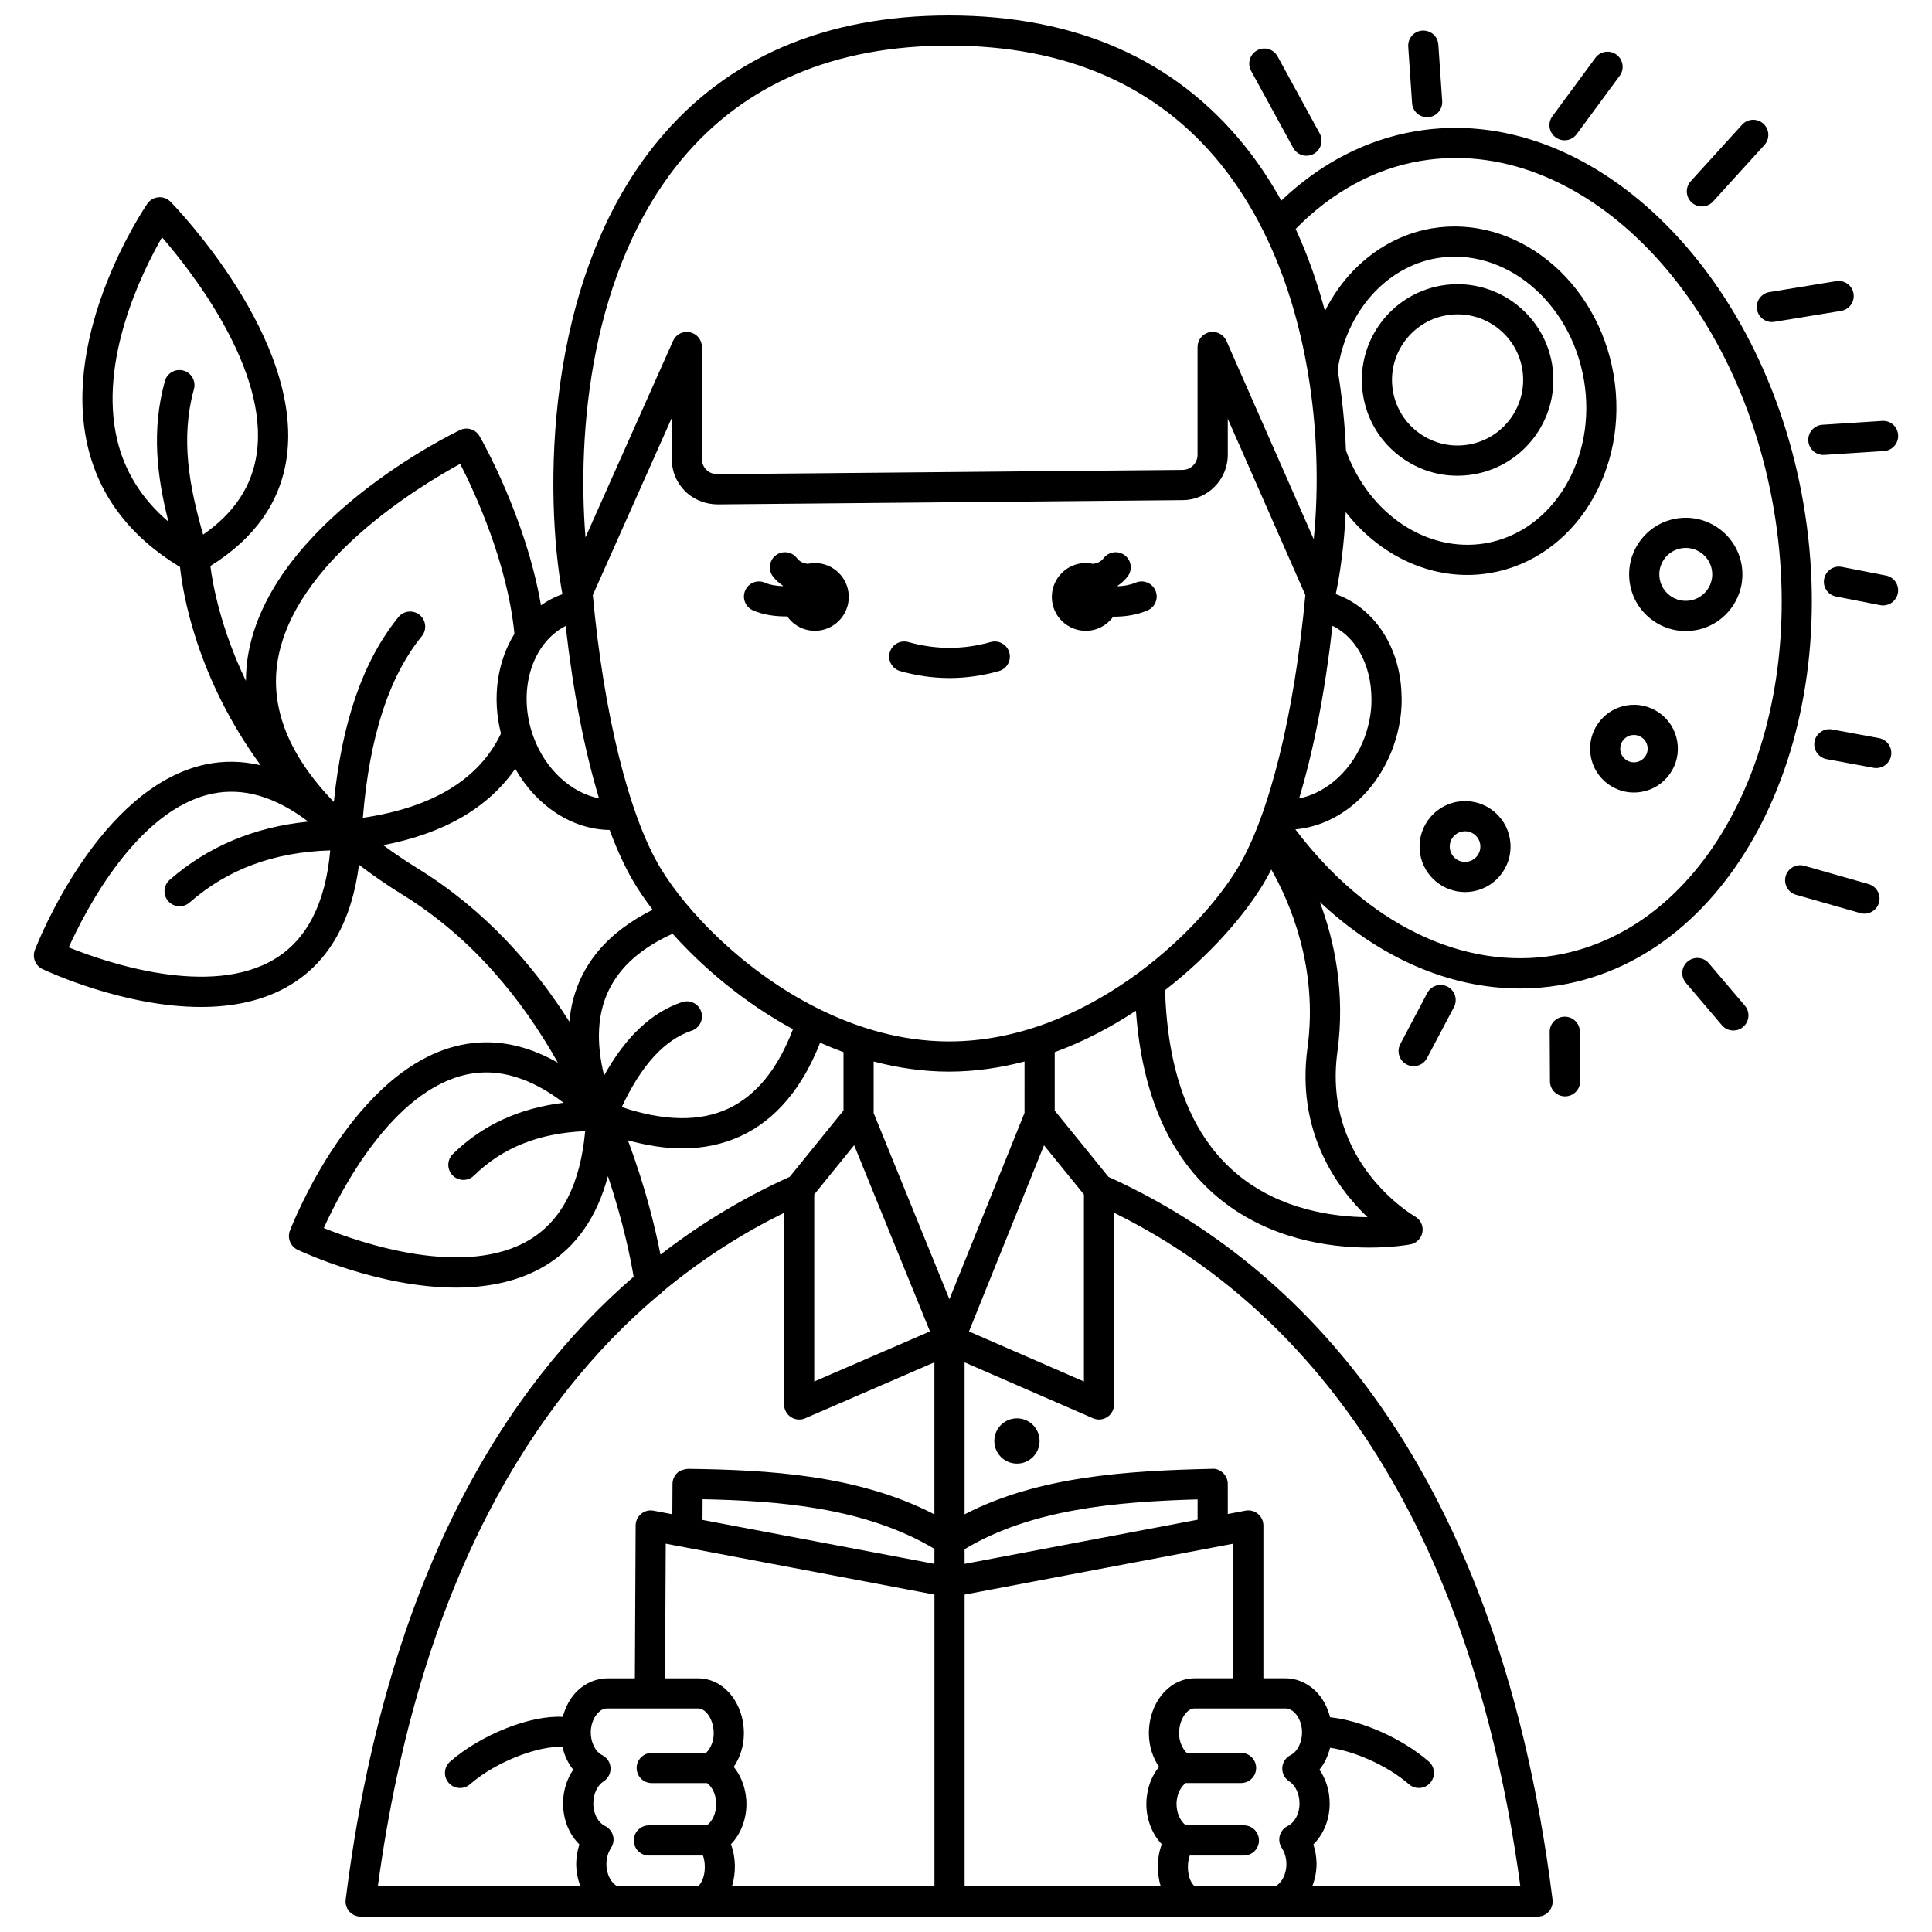 <?xml version="1.0" encoding="UTF-8"?>
<!-- Uploaded to: ICON Repo, www.iconrepo.com, Generator: ICON Repo Mixer Tools -->
<svg width="800px" height="800px" version="1.1" viewBox="144 144 512 512" xmlns="http://www.w3.org/2000/svg">
 <defs>
  <clipPath id="a">
   <path d="m152 148.09h473v503.81h-473z"/>
  </clipPath>
 </defs>
 <path d="m408.72 321.84c2.125-0.602 3.359-2.812 2.754-4.934-0.602-2.129-2.812-3.348-4.934-2.758-7.262 2.055-14.551 2.055-21.812 0-2.133-0.59-4.34 0.633-4.934 2.758-0.602 2.125 0.633 4.336 2.754 4.934 4.344 1.227 8.746 1.848 13.082 1.848 4.34 0 8.746-0.625 13.09-1.848z"/>
 <path d="m419.5 525.87c0 3.312-2.684 5.996-5.996 5.996s-6-2.684-6-5.996 2.688-5.996 6-5.996 5.996 2.684 5.996 5.996"/>
 <g clip-path="url(#a)">
  <path d="m437.77 455.89-14.258-17.57v-15.484c7.727-2.824 14.93-6.648 21.523-10.984 1.586 22.273 8.957 39.023 22.062 49.75 13.324 10.902 29.344 13.016 39.758 13.016 6.231 0 10.449-0.754 10.895-0.84 1.656-0.309 2.934-1.621 3.211-3.277 0.277-1.66-0.52-3.316-1.988-4.137-0.246-0.141-24.562-14.156-20.547-43.617 2.152-15.805-0.82-29.484-4.664-39.727 15.828 14.84 34.387 22.934 53.043 22.934 3.562 0 7.125-0.297 10.676-0.895 46.148-7.832 75.074-64.973 64.496-127.36-10.59-62.371-56.754-106.75-102.89-98.914-13.055 2.211-25.23 8.539-35.531 18.379-2.832-5.102-6.055-9.988-9.734-14.562-18.445-22.895-44.789-34.504-78.301-34.504-32.875 0-58.781 11.125-77.004 33.059-30.844 37.133-30.168 94.746-25.473 120.32-0.242 0.09-0.508 0.156-0.742 0.25-1.77 0.703-3.418 1.605-4.938 2.684-4-23.273-15.727-43.867-16.281-44.828-1.047-1.812-3.305-2.516-5.191-1.605-2.059 0.984-50.398 24.512-56.195 59.879-0.359 2.199-0.512 4.394-0.527 6.582-6.731-14.004-8.816-25.699-9.422-30.445 11.711-7.293 18.559-16.922 20.227-28.723 4.445-31.375-29.348-66.336-30.789-67.805-0.836-0.859-2.059-1.305-3.207-1.188-1.195 0.105-2.273 0.738-2.949 1.727-0.938 1.371-22.844 33.887-15.801 64.207 3.102 13.352 11.371 24.098 24.477 32.047 0.73 6.922 4.359 29.246 21.363 52.535-4.832-1.125-9.656-1.25-14.461-0.246-28.41 5.934-44.691 47.445-45.371 49.211-0.75 1.953 0.129 4.156 2.019 5.051 1.184 0.562 21.477 10.039 41.992 10.039 8.309 0 16.652-1.555 23.781-5.887 10.121-6.148 16.18-16.859 18.105-31.793 3.555 2.699 7.344 5.34 11.449 7.867 18.789 11.586 32.008 28.125 41.262 44.59-8.555-4.879-17.133-6.484-25.641-4.711-28.406 5.945-44.691 47.453-45.371 49.219-0.75 1.953 0.129 4.156 2.019 5.051 1.184 0.562 21.473 10.039 41.988 10.039 8.312 0 16.656-1.555 23.785-5.887 8.152-4.953 13.621-12.918 16.473-23.637 4.18 12.438 6.113 22.398 6.82 26.645-33.809 29.191-65.582 79.234-76.309 165.07-0.145 1.141 0.211 2.281 0.969 3.144 0.758 0.859 1.852 1.352 3 1.352h311.89c1.148 0 2.238-0.492 3-1.352 0.754-0.859 1.113-2.004 0.969-3.144-15.172-121.07-72.152-170.97-117.66-191.52zm-17.098-8.375 10.578 13.035v49.562l-30.461-13.262zm-5.16-8.586-19.906 49.379-20.082-49.34 0.004-13.66c6.422 1.684 13.098 2.68 19.984 2.68 6.891 0 13.574-1 20-2.684zm-55.074-27.84c-0.039-0.012-0.062-0.043-0.105-0.059-0.008-0.004-0.012 0-0.02-0.004-19.379-9.789-34.445-25.586-41.34-37.078-8.316-13.859-14.973-40.816-17.871-72.246l20.922-46.938v10.91c0 3.223 1.258 6.25 3.551 8.516 2.289 2.266 5.469 3.461 8.559 3.481l123.36-1.133c6.555-0.059 11.883-5.441 11.883-11.996v-9.559l20.555 46.711c-2.894 31.426-9.551 58.391-17.871 72.254-10.68 17.805-40.906 46.043-76.539 46.043-12.59 0-24.469-3.562-35.078-8.902zm-30.621 0.98c-0.711-2.09-2.977-3.195-5.074-2.504-8.141 2.758-14.934 9.195-20.648 19.449-4.359-17.738 1.645-30.086 18.148-37.559 8.035 8.965 18.98 18.293 31.898 25.293-3.977 10.461-9.707 17.555-17.105 21.023-7.527 3.539-17.039 3.375-28.266-0.387 5.223-11.133 11.305-17.797 18.539-20.25 2.09-0.703 3.215-2.977 2.508-5.066zm170.88-148.66c-0.293-6.91-1.004-14.09-2.195-21.363 2.277-15.422 12.801-27.312 26.277-29.629 17.93-3.019 35.438 11.453 38.977 32.277 3.543 20.809-8.191 40.23-26.152 43.289-15.375 2.578-30.828-7.731-36.906-24.574zm2.734 51.945c2.359 3.398 3.766 7.809 3.977 12.496 0.242 3.75-0.352 7.633-1.758 11.516-3.188 8.652-10.027 14.766-17.371 16.223 3.859-12.758 6.894-28.387 8.848-45.766 2.477 1.254 4.613 3.086 6.305 5.531zm-133.07 132.14 20.086 49.344-30.664 13.273v-49.566zm136.05 19.074c-9.18-0.082-23.078-1.996-34.305-11.199-12.207-10.02-18.68-26.531-19.352-48.98 11.945-9.266 21.09-19.875 26.152-28.32 0.68-1.137 1.348-2.363 2.004-3.637 4.879 8.602 12.48 25.98 9.59 47.238-3.023 22.184 7.68 37.02 15.91 44.898zm14.008-279.91c41.855-7.082 83.82 34.348 93.672 92.367 9.848 58.047-16.145 111.04-57.938 118.14-24.465 4.137-49.941-8.332-68.867-33.375 11.078-0.984 21.285-9.254 25.871-21.691 1.793-4.945 2.547-9.918 2.234-14.699-0.066-1.543-0.234-3.062-0.504-4.547-0.793-4.441-2.449-8.555-4.887-12.07-0.004-0.004-0.008-0.004-0.012-0.008-2.875-4.133-6.769-7.269-11.219-9.039-0.258-0.109-0.523-0.176-0.785-0.273 1.316-6.156 2.246-13.582 2.652-21.75 8.09 10.391 19.867 16.656 32.207 16.656 2.019 0 4.055-0.168 6.086-0.512 22.312-3.801 36.977-27.359 32.699-52.512-4.269-25.164-25.906-42.57-48.207-38.816-12.242 2.106-22.496 10.348-28.293 21.883-1.988-7.398-4.516-14.723-7.766-21.738 9.508-9.711 20.867-15.953 33.055-18.016zm-195.76-0.402c16.629-20.02 40.469-30.172 70.855-30.172 30.977 0 55.227 10.605 72.078 31.523 4.445 5.523 8.184 11.543 11.324 17.855 0.02 0.047 0.043 0.094 0.062 0.145 5.824 11.766 9.52 24.566 11.637 37.176 0.008 0.027 0.008 0.055 0.016 0.082 1.199 7.176 1.895 14.281 2.168 21.102-0.012 0.121 0.008 0.234 0.008 0.355 0.305 8.07 0.039 15.73-0.656 22.578l-23.129-52.547c-0.648-1.473-2.094-2.387-3.66-2.387-0.27 0-0.547 0.027-0.824 0.082-1.852 0.387-3.176 2.019-3.176 3.914v28.574c0 2.184-1.773 3.977-3.957 4l-123.35 1.133c-1.25-0.094-2.09-0.402-2.856-1.16-0.758-0.754-1.184-1.762-1.184-2.84v-29.703c0-1.887-1.32-3.519-3.168-3.91-1.855-0.406-3.719 0.559-4.481 2.281l-23.207 52.066c-2.211-27.465 1.133-70.805 25.5-100.15zm-30.754 123.62c1.957 17.352 4.984 32.957 8.844 45.695-7.316-1.461-14.172-7.574-17.352-16.223-4.43-12.039-0.57-24.801 8.508-29.473zm-76.328 9.262c4.289-26.242 37.551-46.316 48.375-52.207 3.824 7.453 12.516 26.156 14.375 45.035-4.512 7.254-5.996 16.898-3.566 26.426-5.766 12.113-18.074 19.602-36.602 22.336 1.766-21.508 6.867-37.344 15.629-48.148 1.395-1.715 1.129-4.234-0.582-5.621-1.723-1.395-4.238-1.133-5.621 0.582-9.301 11.469-14.922 27.539-17.109 48.988-11.883-12.285-16.945-24.852-14.898-37.391zm-42.559-58.734c-4.863-20.859 6.496-44.047 11.922-53.523 8.277 9.582 28.234 35.281 25.105 57.254-1.234 8.691-5.93 15.766-14.215 21.543-3.656-12.738-6.062-25.375-2.43-38.555 0.582-2.129-0.664-4.332-2.789-4.914-2.106-0.59-4.332 0.66-4.914 2.789-3.602 13.066-2.109 25.215 0.938 37.246-7.047-6-11.633-13.309-13.617-21.84zm41.867 137.69c-17.199 10.461-44.918 0.914-54.676-3.027 4.414-9.758 18.199-36.574 38.027-40.723 8.215-1.723 16.734 0.77 25.449 7.398-14.297 1.422-26.617 6.594-36.723 15.43-1.664 1.457-1.832 3.984-0.379 5.641 1.457 1.664 3.984 1.824 5.641 0.379 10.109-8.84 22.34-13.383 37.293-13.828-1.234 13.918-6.148 23.57-14.633 28.73zm37.895-23.887c-3.258-2.012-6.324-4.09-9.215-6.227 16.148-3.106 27.82-9.926 34.984-20.254 5.59 9.871 15.027 16.078 25.008 16.227 2.023 5.449 4.219 10.195 6.559 14.098 1.332 2.215 2.977 4.594 4.844 7.047-10.844 5.394-20.703 14.461-22.07 29.652-9.531-15.035-22.5-29.676-40.109-40.543zm29.703 98.266c-17.195 10.457-44.918 0.91-54.676-3.027 4.414-9.758 18.199-36.574 38.031-40.723 8.215-1.723 16.773 0.855 25.52 7.519-11.746 1.434-21.496 5.887-29.352 13.594-1.578 1.547-1.598 4.078-0.055 5.656 0.785 0.797 1.82 1.195 2.856 1.195 1.012 0 2.023-0.379 2.801-1.145 7.547-7.402 17.215-11.266 29.465-11.773-1.254 13.871-6.121 23.551-14.59 28.703zm25.91-26.27c5.062 1.375 9.879 2.137 14.371 2.137 5.711 0 10.941-1.113 15.672-3.332 9.156-4.301 16.156-12.613 20.902-24.684 2.027 0.902 4.09 1.738 6.195 2.508v15.461l-14.258 17.586c-11 4.961-22.664 11.637-34.25 20.617-1.312-6.754-3.898-17.684-8.633-30.293zm7.711 41.371c0.527-0.281 0.977-0.668 1.324-1.141 10.852-9.043 21.863-15.859 32.363-21.016v50.781c0 1.348 0.68 2.602 1.805 3.344 0.66 0.438 1.422 0.656 2.195 0.656 0.539 0 1.082-0.109 1.586-0.332l34.25-14.832v40.289c-20.324-10.52-44.215-11.793-65.355-12.066-1.043 0.109-2.09 0.398-2.852 1.145-0.758 0.746-1.191 1.762-1.199 2.832l-0.047 8.055-4.984-0.945c-1.184-0.223-2.375 0.09-3.285 0.844-0.914 0.75-1.449 1.879-1.457 3.066l-0.199 40.516h-7.172c-2.859-0.008-5.801 1.133-8.066 3.328-1.879 1.824-3.172 4.242-3.867 6.898-0.004 0-0.012-0.004-0.016-0.004-8.562-0.508-21.621 4.695-29.836 11.84-1.668 1.449-1.844 3.973-0.395 5.641 0.793 0.91 1.902 1.375 3.019 1.375 0.934 0 1.867-0.324 2.621-0.984 7.18-6.25 18.426-10.184 24.109-9.891 0.141 0.012 0.262-0.047 0.395-0.051 0.535 2.277 1.492 4.379 2.875 6.074-1.684 2.449-2.66 5.496-2.691 8.688-0.074 4.379 1.551 8.414 4.324 11.125-0.535 1.578-0.824 3.258-0.852 4.992-0.023 2.16 0.398 4.227 1.141 6.106l-53.707-0.004c11.059-81.512 41.68-128.84 73.973-156.33zm152.71 101.19h-10.363c-2.84 0.031-5.578 1.25-7.715 3.438-2.766 2.832-4.328 6.969-4.269 11.34 0.031 3.191 1.008 6.246 2.691 8.699-1.668 2.031-2.789 4.613-3.184 7.453-0.137 0.855-0.199 1.711-0.184 2.609 0.07 4.027 1.57 7.797 4.106 10.445-1.34 3.394-1.383 7.578-0.297 11.145l-51.969 0.004v-77.316l71.184-13.484zm-133.12 44.004c2.539-2.641 4.051-6.418 4.117-10.457 0.016-0.895-0.047-1.742-0.172-2.523-0.402-2.898-1.531-5.5-3.199-7.543 1.684-2.453 2.66-5.5 2.695-8.691 0.055-4.383-1.504-8.516-4.269-11.348-2.137-2.188-4.875-3.406-7.754-3.438h-8.863l0.176-35.676 71.211 13.488v77.312h-53.656c1.09-3.566 1.043-7.719-0.285-11.125zm53.938-74.332-61.465-11.641 0.031-5.481c20.504 0.41 43.164 2.25 61.43 13.148v3.973zm69.742-11.691-61.746 11.695v-3.894c17.602-10.559 39.91-12.566 61.746-13.191zm-153.77 97.148c-1.535-0.816-2.93-3.004-2.898-5.996 0.023-1.551 0.453-3.004 1.234-4.195 0.633-0.969 0.816-2.16 0.504-3.269-0.312-1.113-1.086-2.031-2.129-2.531-1.523-0.723-3.137-2.938-3.082-6.121 0.023-2.414 1.094-4.664 2.734-5.711 1.211-0.781 1.91-2.148 1.828-3.586-0.078-1.434-0.922-2.723-2.215-3.359-1.812-0.895-3.055-3.406-3.023-6.102 0.023-2.043 0.781-3.988 2.023-5.191 0.512-0.496 1.254-1.137 2.422-1.066h24.062c0.719 0.008 1.418 0.352 2.082 1.027 1.25 1.289 2.019 3.453 1.992 5.668-0.023 2.023-0.812 3.887-2.031 5.078h-14.391c-2.211 0-4 1.793-4 4s1.789 4 4 4h14.652c1.184 0.875 2.086 2.484 2.359 4.418 0.062 0.395 0.094 0.793 0.082 1.215-0.039 2.301-0.965 4.414-2.387 5.5-0.047 0.035-0.062 0.039-0.109 0.07h-15.355c-2.211 0-4 1.793-4 4 0 2.207 1.789 4 4 4h14.32c0.855 2.207 0.672 5.902-0.949 7.809-0.109 0.137-0.211 0.25-0.297 0.34h-21.43zm152.96 0c-0.109-0.113-0.234-0.258-0.379-0.438-1.559-1.836-1.727-5.555-0.879-7.715h14.332c2.211 0 4-1.793 4-4 0-2.207-1.789-4-4-4h-15.359c-0.031-0.023-0.043-0.023-0.074-0.047-1.449-1.109-2.375-3.227-2.414-5.531-0.008-0.406 0.016-0.797 0.094-1.285 0.262-1.875 1.164-3.469 2.348-4.348h14.656c2.211 0 4-1.793 4-4s-1.789-4-4-4h-14.395c-1.215-1.195-2.008-3.059-2.027-5.082-0.027-2.207 0.738-4.379 1.992-5.664 0.66-0.676 1.363-1.02 2.039-1.027h24.176c0.934-0.012 1.84 0.566 2.352 1.062 1.242 1.207 2.004 3.152 2.027 5.195 0.031 2.695-1.211 5.207-3.023 6.102-1.289 0.641-2.137 1.922-2.215 3.363-0.082 1.434 0.617 2.809 1.828 3.582 1.637 1.051 2.711 3.293 2.734 5.742 0.055 3.152-1.559 5.367-3.082 6.09-1.039 0.5-1.816 1.418-2.129 2.531s-0.129 2.305 0.504 3.269c0.781 1.188 1.207 2.644 1.234 4.176 0.035 3.008-1.363 5.199-2.898 6.016zm31.188 0c0.742-1.883 1.172-3.957 1.145-6.129-0.031-1.723-0.32-3.394-0.852-4.965 2.769-2.715 4.402-6.742 4.324-11.098-0.031-3.207-1.008-6.266-2.695-8.719 1.332-1.633 2.262-3.629 2.812-5.805 6.055 0.855 14.891 4.441 20.906 9.676 0.754 0.66 1.691 0.984 2.621 0.984 1.117 0 2.227-0.465 3.019-1.375 1.449-1.668 1.273-4.191-0.395-5.641-7.106-6.184-17.871-10.883-26.148-11.723-0.684-2.703-1.996-5.168-3.902-7.012-2.262-2.195-5.195-3.356-7.988-3.324h-5.785v-40.496c0-1.191-0.531-2.32-1.449-3.078-0.914-0.758-2.109-1.078-3.293-0.848l-4.695 0.887-0.004-7.977c0-1.074-0.434-2.106-1.203-2.859-0.773-0.754-1.871-1.246-2.887-1.141-22.574 0.508-46.07 1.945-65.656 12.066v-40.27l34.027 14.812c0.512 0.223 1.055 0.332 1.594 0.332 0.766 0 1.531-0.219 2.191-0.656 1.129-0.738 1.809-1.996 1.809-3.344v-50.781c42.195 20.75 92.703 68.52 107.66 178.48z"/>
 </g>
 <path d="m515.59 265.38c4.344 3.082 9.418 4.691 14.633 4.691 1.426 0 2.867-0.121 4.297-0.363 13.793-2.34 23.117-15.465 20.781-29.266-2.344-13.793-15.477-23.098-29.266-20.777-13.797 2.34-23.117 15.469-20.777 29.266 1.133 6.684 4.805 12.523 10.332 16.449zm11.781-37.828c0.98-0.168 1.953-0.246 2.914-0.246 8.316 0 15.691 6.004 17.125 14.473 1.598 9.449-4.781 18.441-14.23 20.043-4.582 0.77-9.184-0.277-12.969-2.961-3.785-2.688-6.297-6.684-7.074-11.266-1.594-9.449 4.793-18.438 14.234-20.043z"/>
 <path d="m582.06 308.46c2.566 1.824 5.57 2.773 8.652 2.773 0.844 0 1.695-0.07 2.543-0.215 8.16-1.383 13.676-9.148 12.293-17.309-1.391-8.16-9.176-13.672-17.309-12.289-3.949 0.668-7.41 2.84-9.727 6.109-2.324 3.266-3.234 7.25-2.562 11.199 0.668 3.953 2.836 7.41 6.109 9.73zm2.969-16.297c1.082-1.527 2.699-2.539 4.547-2.856 0.398-0.066 0.789-0.102 1.18-0.102 3.356 0 6.328 2.422 6.91 5.836 0.648 3.816-1.926 7.441-5.742 8.086-1.855 0.312-3.707-0.109-5.234-1.195s-2.539-2.699-2.852-4.547c-0.316-1.84 0.105-3.695 1.191-5.223z"/>
 <path d="m539.23 358.52c-2.629-1.863-5.848-2.586-8.992-2.055-6.555 1.113-10.977 7.344-9.871 13.902 1 5.875 6.113 10.039 11.883 10.039 0.664 0 1.34-0.055 2.019-0.172 3.176-0.535 5.949-2.277 7.816-4.906 1.863-2.621 2.59-5.816 2.055-8.992-0.539-3.176-2.281-5.953-4.91-7.816zm-2.977 9.152c0.184 1.066-0.062 2.144-0.688 3.027-0.629 0.883-1.562 1.473-2.633 1.652-2.254 0.383-4.305-1.121-4.68-3.32-0.375-2.207 1.117-4.305 3.32-4.684 0.23-0.039 0.461-0.059 0.688-0.059 0.836 0 1.648 0.258 2.344 0.75 0.879 0.629 1.469 1.559 1.648 2.633z"/>
 <path d="m565.55 344.34c0.52 3.062 2.199 5.738 4.734 7.539 1.988 1.41 4.312 2.148 6.707 2.148 0.652 0 1.312-0.055 1.969-0.168 3.062-0.516 5.742-2.199 7.539-4.731 1.801-2.531 2.504-5.613 1.98-8.676-0.516-3.059-2.199-5.734-4.731-7.531s-5.613-2.5-8.672-1.984c-6.324 1.066-10.602 7.082-9.527 13.402zm10.855-5.523c0.207-0.035 0.41-0.051 0.617-0.051 0.746 0 1.469 0.23 2.086 0.672 0.793 0.559 1.316 1.395 1.477 2.352l0.004 0.004c0.16 0.957-0.059 1.914-0.621 2.703-0.559 0.789-1.395 1.316-2.352 1.477-0.969 0.168-1.918-0.059-2.711-0.621-0.793-0.559-1.312-1.395-1.473-2.348-0.332-1.977 1-3.852 2.973-4.188z"/>
 <path d="m522.2 175.06c0.09 0 0.184-0.004 0.277-0.008 2.203-0.152 3.867-2.059 3.719-4.258l-1.02-14.973c-0.148-2.199-1.953-3.82-4.262-3.719-2.203 0.152-3.867 2.059-3.719 4.258l1.02 14.973c0.141 2.109 1.898 3.727 3.984 3.727z"/>
 <path d="m558.61 181.18c1.23 0 2.438-0.562 3.227-1.629l11.402-15.48c1.309-1.773 0.926-4.277-0.852-5.59-1.781-1.312-4.281-0.934-5.59 0.848l-11.402 15.48c-1.309 1.773-0.926 4.277 0.852 5.59 0.711 0.531 1.539 0.781 2.363 0.781z"/>
 <path d="m595.02 198.71c1.082 0 2.172-0.441 2.957-1.309l13.609-14.973c1.484-1.637 1.363-4.168-0.27-5.648-1.629-1.484-4.164-1.363-5.648 0.27l-13.609 14.973c-1.484 1.637-1.363 4.168 0.27 5.648 0.766 0.695 1.73 1.039 2.691 1.039z"/>
 <path d="m609.62 225.99c0.324 1.961 2.019 3.352 3.941 3.352 0.215 0 0.43-0.016 0.648-0.051l17.691-2.894c2.18-0.355 3.66-2.41 3.305-4.59-0.359-2.18-2.414-3.652-4.59-3.297l-17.691 2.894c-2.176 0.348-3.656 2.406-3.305 4.586z"/>
 <path d="m623.22 260.82c0.137 2.113 1.895 3.742 3.988 3.742 0.082 0 0.172 0 0.262-0.008l15.82-1.02c2.203-0.145 3.875-2.043 3.734-4.25-0.145-2.203-1.984-3.898-4.25-3.734l-15.82 1.02c-2.203 0.141-3.871 2.047-3.734 4.25z"/>
 <path d="m643.8 296.52-11.68-2.281c-2.195-0.438-4.266 0.992-4.695 3.16-0.43 2.168 0.988 4.266 3.156 4.691l11.68 2.281c0.262 0.051 0.52 0.074 0.773 0.074 1.875 0 3.547-1.324 3.918-3.231 0.43-2.176-0.984-4.273-3.152-4.695z"/>
 <path d="m558.68 413.43h-0.023c-2.207 0.012-3.988 1.816-3.973 4.023l0.074 13.121c0.012 2.199 1.801 3.973 4 3.973h0.023c2.207-0.012 3.988-1.816 3.973-4.023l-0.074-13.121c-0.012-2.199-1.801-3.973-4-3.973z"/>
 <path d="m596.86 399.28c-1.426-1.688-3.961-1.883-5.633-0.457-1.684 1.426-1.887 3.953-0.457 5.637l9.547 11.227c0.789 0.926 1.914 1.406 3.047 1.406 0.914 0 1.84-0.312 2.586-0.953 1.684-1.426 1.887-3.953 0.457-5.637z"/>
 <path d="m639.2 378.29-17.039-4.848c-2.102-0.605-4.336 0.625-4.938 2.75-0.605 2.125 0.629 4.336 2.75 4.941l17.039 4.848c0.363 0.105 0.734 0.156 1.094 0.156 1.742 0 3.344-1.148 3.844-2.906 0.609-2.125-0.629-4.336-2.75-4.941z"/>
 <path d="m641.95 339.61-12.418-2.301c-2.168-0.395-4.258 1.031-4.66 3.203-0.402 2.172 1.035 4.258 3.207 4.664l12.418 2.301c0.246 0.043 0.488 0.066 0.73 0.066 1.891 0 3.574-1.344 3.926-3.269 0.406-2.172-1.031-4.262-3.203-4.664z"/>
 <path d="m522.24 407.15-7.144 13.527c-1.035 1.953-0.285 4.371 1.668 5.406 0.59 0.316 1.234 0.465 1.863 0.465 1.434 0 2.824-0.773 3.539-2.133l7.144-13.527c1.035-1.953 0.285-4.371-1.668-5.406-1.953-1.035-4.375-0.285-5.402 1.668z"/>
 <path d="m486.71 183.19c0.727 1.332 2.098 2.082 3.516 2.082 0.648 0 1.305-0.156 1.914-0.492 1.934-1.059 2.652-3.492 1.59-5.426l-11.16-20.418c-1.059-1.938-3.492-2.656-5.426-1.59-1.934 1.059-2.652 3.492-1.59 5.426z"/>
 <path d="m431.74 311.17c3.008 0 5.652-1.492 7.281-3.758 0.09 0 0.164 0.012 0.25 0.012 2.941 0 6.062-0.473 8.84-1.664 2.031-0.867 2.973-3.219 2.098-5.25-0.867-2.035-3.238-2.969-5.25-2.102-1.469 0.629-3.129 0.891-4.742 0.965-0.016-0.043-0.023-0.09-0.039-0.129 0.98-0.684 1.891-1.469 2.656-2.465 1.348-1.75 1.016-4.262-0.734-5.606-1.75-1.348-4.258-1.02-5.606 0.734-0.758 0.992-1.758 1.375-2.828 1.52-0.625-0.137-1.273-0.219-1.934-0.219-4.957 0-8.98 4.023-8.98 8.98-0.004 4.957 4.023 8.98 8.988 8.98z"/>
 <path d="m359.95 293.21c-0.668 0-1.312 0.082-1.934 0.219-1.066-0.145-2.066-0.531-2.828-1.52-1.344-1.746-3.852-2.082-5.606-0.734-1.75 1.344-2.082 3.856-0.734 5.606 0.766 0.996 1.68 1.781 2.66 2.461-0.012 0.031-0.02 0.062-0.031 0.098-1.691-0.059-3.383-0.32-4.695-0.906-2.031-0.902-4.387 0.004-5.281 2.019-0.902 2.016 0.004 4.383 2.019 5.281 2.594 1.16 5.727 1.625 8.746 1.625 0.121 0 0.23-0.016 0.352-0.02 1.625 2.312 4.297 3.828 7.336 3.828 4.957 0 8.98-4.023 8.98-8.98-0.004-4.965-4.027-8.977-8.984-8.977z"/>
</svg>